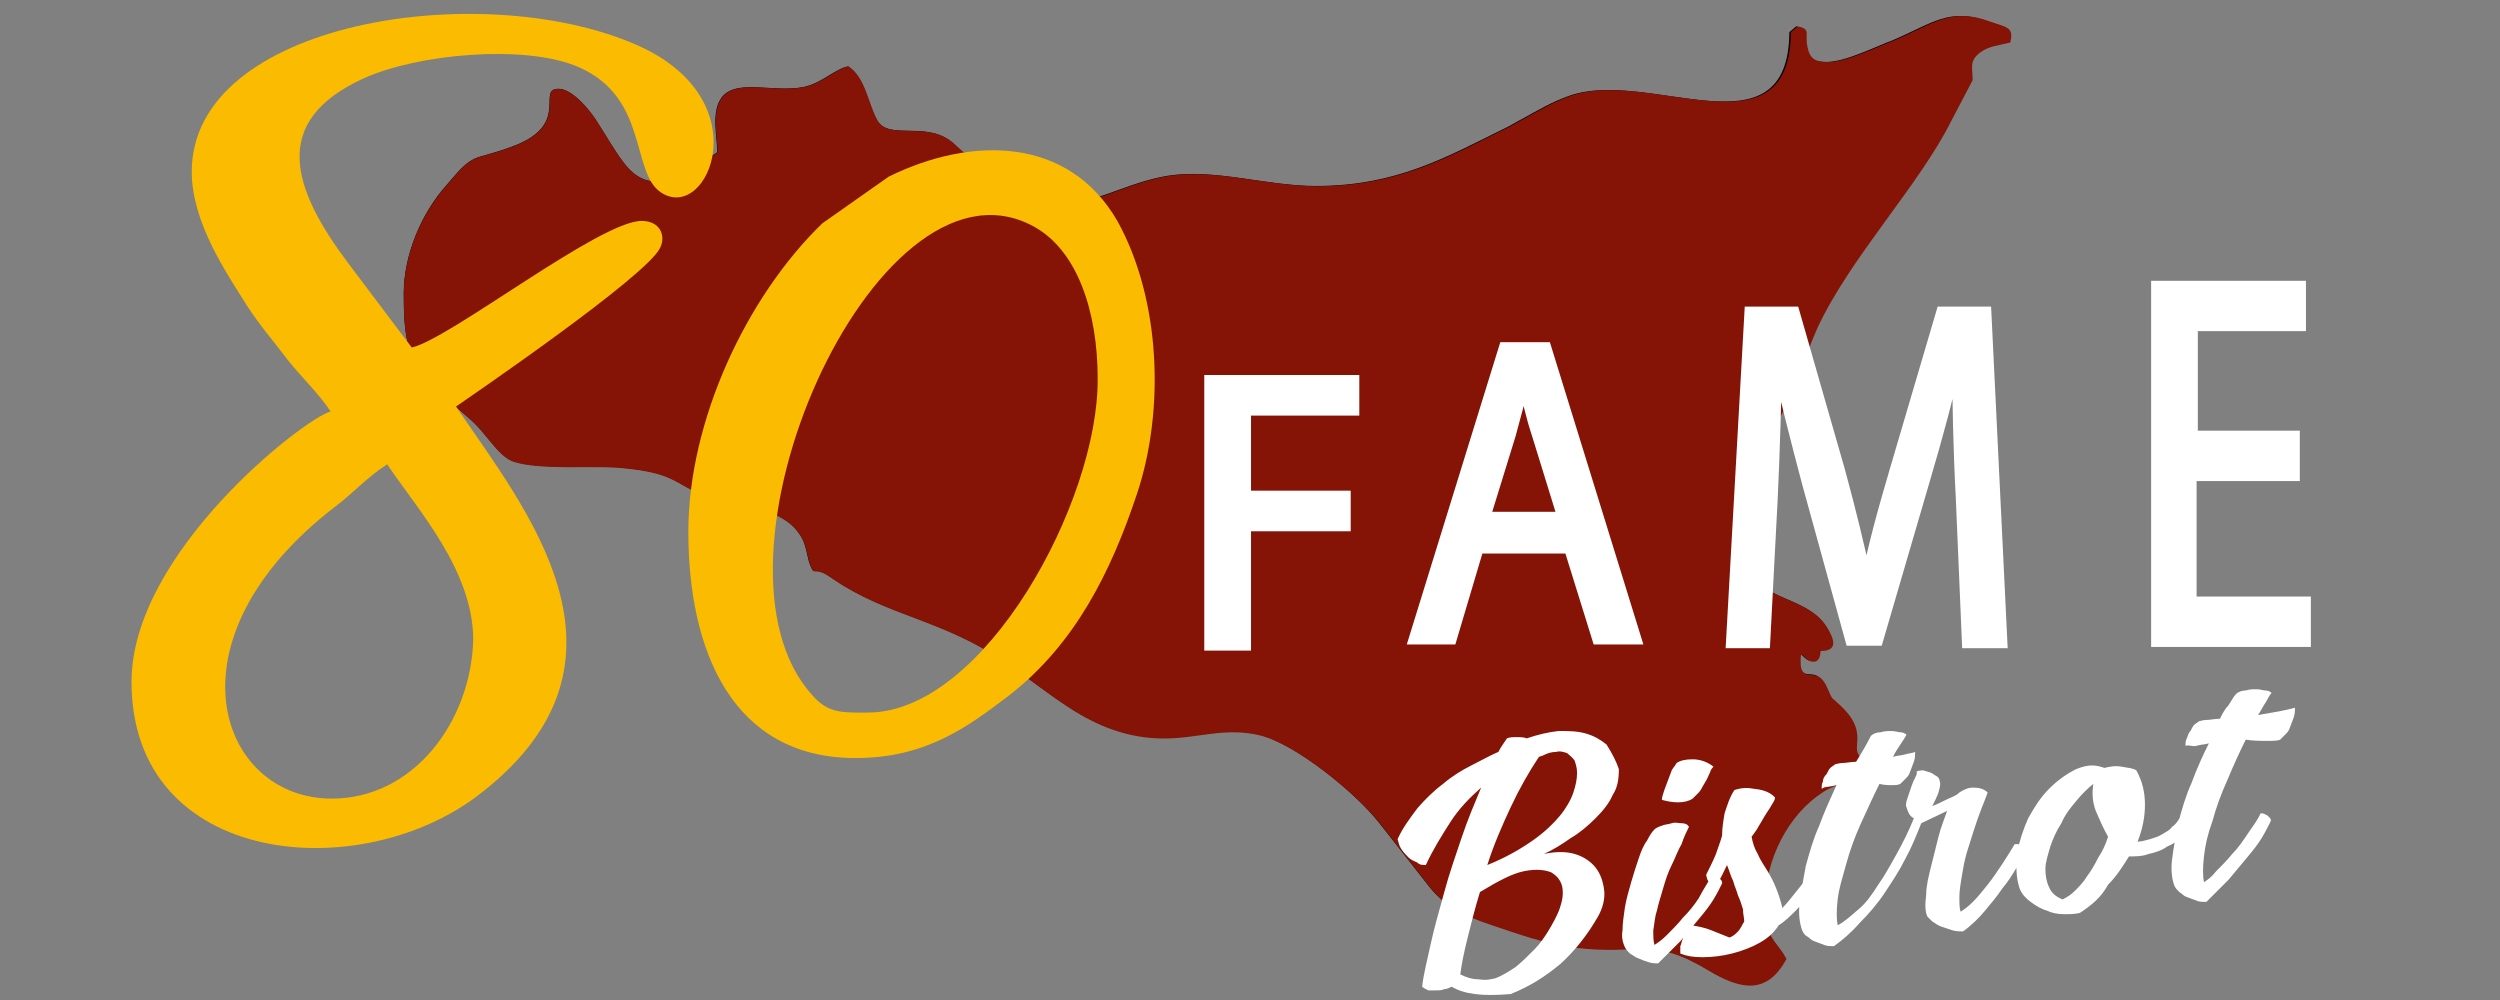 <?xml version="1.0" encoding="UTF-8" standalone="no"?>
<!-- Generator: Adobe Illustrator 19.0.0, SVG Export Plug-In . SVG Version: 6.00 Build 0)  -->

<svg
   xmlns:dc="http://purl.org/dc/elements/1.1/"
   xmlns:cc="http://creativecommons.org/ns#"
   xmlns:rdf="http://www.w3.org/1999/02/22-rdf-syntax-ns#"
   xmlns:svg="http://www.w3.org/2000/svg"
   xmlns="http://www.w3.org/2000/svg"
   xmlns:xlink="http://www.w3.org/1999/xlink"
   xmlns:sodipodi="http://sodipodi.sourceforge.net/DTD/sodipodi-0.dtd"
   xmlns:inkscape="http://www.inkscape.org/namespaces/inkscape"
   version="1.1"
   id="Livello_1"
   x="0px"
   y="0px"
   viewBox="0 0 200 80"
   xml:space="preserve"
   sodipodi:docname="logo.svg"
   width="200"
   height="80"
   inkscape:version="0.92.4 (5da689c313, 2019-01-14)"><rect x="0" y="0" width="200" height="80" fill="#808080" stroke="none"/><defs
   id="defs28" /><sodipodi:namedview
   pagecolor="#ffffff"
   bordercolor="#666666"
   borderopacity="1"
   objecttolerance="10"
   gridtolerance="10"
   guidetolerance="10"
   inkscape:pageopacity="0"
   inkscape:pageshadow="2"
   inkscape:window-width="1366"
   inkscape:window-height="704"
   id="namedview26"
   showgrid="false"
   inkscape:zoom="2.994656"
   inkscape:cx="82.307308"
   inkscape:cy="47.611724"
   inkscape:window-x="0"
   inkscape:window-y="27"
   inkscape:window-maximized="1"
   inkscape:current-layer="Livello_1" />
<style
   type="text/css"
   id="style2">
	.st0{fill-rule:evenodd;clip-rule:evenodd;fill:#040007;}
	.st1{clip-path:url(#XMLID_14_);fill-rule:evenodd;clip-rule:evenodd;fill:#861406;}
	.st2{clip-path:url(#XMLID_14_);fill:none;stroke:#000000;stroke-width:0.567;stroke-miterlimit:22.926;}
	.st3{fill-rule:evenodd;clip-rule:evenodd;fill:#FABB00;}
	.st4{fill:#FFFFFF;stroke:#FFFFFF;stroke-miterlimit:10;}
	.st5{fill:#FFFFFF;}
</style>
<path
   id="XMLID_27_"
   class="st0"
   d="m 146.117,4.956 c -0.937,0 -1.445,-0.195 -1.64,-1.211 -0.234,-1.133 0.312,-1.406 -0.781,-1.64 l -0.547,0.469 c -0.078,10.116 -11.21,2.851 -17.577,5.078 -1.367,0.469 -2.539,1.172 -3.75,1.836 -0.469,0.234 -0.742,0.43 -1.211,0.664 -4.921,2.422 -8.866,4.726 -15.35,4.726 -3.945,0 -8.046,-1.406 -11.835,-0.82 -5.624,0.937 -9.101,5.234 -15.35,-0.937 L 76.357,11.557 C 74.248,9.526 71.123,11.323 70.147,9.604 69.405,8.276 69.209,6.206 67.842,5.307 66.749,5.542 65.772,6.635 64.327,6.948 61.905,7.456 58.898,6.245 57.726,7.807 56.867,8.979 57.374,10.854 57.374,12.182 55.031,13.744 52.219,16.088 49.914,13.041 49.094,11.987 48.43,10.737 47.649,9.565 47.141,8.784 45.813,7.143 44.719,7.104 c -1.914,-0.039 1.094,2.89 -3.828,4.648 -0.82,0.312 -1.562,0.508 -2.5,0.781 -1.211,0.352 -1.914,1.445 -2.695,2.304 -1.953,2.187 -3.398,5.507 -3.398,8.632 0,3.593 0.234,5.39 2.773,7.851 l 2.383,2.07 c 1.406,1.133 2.344,3.086 3.632,3.515 2.07,0.664 5.976,0.312 8.281,0.469 5.742,0.469 4.101,1.719 8.984,2.773 2.265,0.508 4.726,0.859 5.82,2.929 0.391,0.781 0.391,1.562 0.664,2.187 0.273,0.664 0.195,0.234 0.937,0.508 0.273,0.117 0.625,0.352 0.898,0.547 4.375,2.968 8.632,3.164 13.749,6.64 1.719,1.172 3.359,2.5 5.117,3.632 2.226,1.445 4.648,2.422 7.499,2.422 2.773,0 4.765,-0.898 7.577,-0.273 2.968,0.664 7.968,4.804 9.765,7.148 l 3.711,4.726 c 1.367,1.836 2.734,2.5 5.156,3.32 1.992,0.664 4.336,1.523 6.64,1.797 5.273,0.664 6.054,-0.976 10.78,1.875 2.422,1.445 4.57,1.953 6.132,-0.976 -0.781,-1.484 -1.719,-1.601 -1.719,-4.296 0,-3.711 1.914,-7.304 4.687,-9.062 2.265,-1.445 4.062,0.039 4.062,-1.406 0,-0.664 -1.094,-1.094 -1.328,-1.68 -0.312,-0.742 0.625,-1.875 -1.289,-3.711 -1.055,-1.016 -0.586,-0.312 -1.172,-1.562 -0.586,-1.25 -1.172,-0.859 -1.601,-1.016 -0.508,-0.156 -0.508,-0.664 -0.508,-1.172 0,-1.016 0.312,0.156 1.016,0.156 0.469,0 0.547,-0.43 0.586,-0.859 1.445,0 1.055,-0.976 0.547,-1.836 -1.719,-2.929 -6.445,-1.836 -6.445,-6.328 0,-4.609 -0.195,-4.765 1.68,-8.671 0.391,-0.781 0.703,-1.328 1.094,-2.07 1.211,-2.187 1.836,-4.609 2.851,-6.874 2.617,-5.664 8.163,-11.444 10.741,-16.639 l 1.68,-3.203 c 0,-1.016 -0.312,-1.523 0.625,-2.226 0.703,-0.508 1.445,-0.547 2.383,-0.781 0.312,-1.25 -0.312,-1.211 -1.523,-1.64 -3.203,-1.211 -4.57,0.117 -7.695,1.445 -1.367,0.508 -3.828,1.758 -5.351,1.758"
   inkscape:connector-curvature="0"
   style="clip-rule:evenodd;fill:#040007;fill-rule:evenodd;stroke-width:0.391" />
<g
   id="XMLID_23_"
   transform="matrix(0.391,0,0,0.391,28.471,-3.715)">
	<defs
   id="defs6">
		<path
   id="XMLID_24_"
   d="m 301.2,22.2 c -2.4,0 -3.7,-0.5 -4.2,-3.1 -0.6,-2.9 0.8,-3.6 -2,-4.2 l -1.4,1.2 c -0.2,25.9 -28.7,7.3 -45,13 -3.5,1.2 -6.5,3 -9.6,4.7 -1.2,0.6 -1.9,1.1 -3.1,1.7 -12.6,6.2 -22.7,12.1 -39.3,12.1 C 186.5,47.6 176,44 166.3,45.5 151.9,47.9 143,58.9 127,43.1 l -4.4,-4 c -5.4,-5.2 -13.4,-0.6 -15.9,-5 -1.9,-3.4 -2.4,-8.7 -5.9,-11 -2.8,0.6 -5.3,3.4 -9,4.2 -6.2,1.3 -13.9,-1.8 -16.9,2.2 -2.2,3 -0.9,7.8 -0.9,11.2 -6,4 -13.2,10 -19.1,2.2 -2.1,-2.7 -3.8,-5.9 -5.8,-8.9 -1.3,-2 -4.7,-6.2 -7.5,-6.3 -4.9,-0.1 2.8,7.4 -9.8,11.9 -2.1,0.8 -4,1.3 -6.4,2 -3.1,0.9 -4.9,3.7 -6.9,5.9 -5,5.6 -8.7,14.1 -8.7,22.1 0,9.2 0.6,13.8 7.1,20.1 L 23,95 c 3.6,2.9 6,7.9 9.3,9 5.3,1.7 15.3,0.8 21.2,1.2 14.7,1.2 10.5,4.4 23,7.1 5.8,1.3 12.1,2.2 14.9,7.5 1,2 1,4 1.7,5.6 0.7,1.7 0.5,0.6 2.4,1.3 0.7,0.3 1.6,0.9 2.3,1.4 11.2,7.6 22.1,8.1 35.2,17 4.4,3 8.6,6.4 13.1,9.3 5.7,3.7 11.9,6.2 19.2,6.2 7.1,0 12.2,-2.3 19.4,-0.7 7.6,1.7 20.4,12.3 25,18.3 l 9.5,12.1 c 3.5,4.7 7,6.4 13.2,8.5 5.1,1.7 11.1,3.9 17,4.6 13.5,1.7 15.5,-2.5 27.6,4.8 6.2,3.7 11.7,5 15.7,-2.5 -2,-3.8 -4.4,-4.1 -4.4,-11 0,-9.5 4.9,-18.7 12,-23.2 5.8,-3.7 10.4,0.1 10.4,-3.6 0,-1.7 -2.8,-2.8 -3.4,-4.3 -0.8,-1.9 1.6,-4.8 -3.3,-9.5 -2.7,-2.6 -1.5,-0.8 -3,-4 -1.5,-3.2 -3,-2.2 -4.1,-2.6 -1.3,-0.4 -1.3,-1.7 -1.3,-3 0,-2.6 0.8,0.4 2.6,0.4 1.2,0 1.4,-1.1 1.5,-2.2 3.7,0 2.7,-2.5 1.4,-4.7 -4.4,-7.5 -16.5,-4.7 -16.5,-16.2 0,-11.8 -0.5,-12.2 4.3,-22.2 1,-2 1.8,-3.4 2.8,-5.3 3.1,-5.6 4.7,-11.8 7.3,-17.6 6.7,-14.5 20.9,-29.3 27.5,-42.6 l 4.3,-8.2 c 0,-2.6 -0.8,-3.9 1.6,-5.7 1.8,-1.3 3.7,-1.4 6.1,-2 0.8,-3.2 -0.8,-3.1 -3.9,-4.2 -8.2,-3.1 -11.7,0.3 -19.7,3.7 -3.5,1.3 -9.8,4.5 -13.7,4.5"
   inkscape:connector-curvature="0" />
	</defs>
	<clipPath
   id="XMLID_14_">
		<use
   xlink:href="#XMLID_24_"
   style="overflow:visible"
   id="use8"
   x="0"
   y="0"
   width="100%"
   height="100%" />
	</clipPath>
	<rect
   id="XMLID_26_"
   x="-15.4"
   y="-12.3"
   class="st1"
   width="405.3"
   height="244.8"
   clip-path="url(#XMLID_14_)"
   style="clip-rule:evenodd;fill:#861406;fill-rule:evenodd" />
	<rect
   id="XMLID_25_"
   x="-15.4"
   y="-12.3"
   class="st2"
   width="405.3"
   height="244.8"
   clip-path="url(#XMLID_14_)"
   style="fill:none;stroke:#000000;stroke-width:0.567;stroke-miterlimit:22.926" />
</g>
<path
   id="XMLID_20_"
   class="st3"
   d="m 15.339,13.739 c 0,4.032 2.753,8.064 4.425,10.719 1.082,1.672 2.065,2.753 3.245,4.327 1.18,1.475 2.458,2.655 3.442,4.13 -2.163,0.59 -15.93,11.309 -15.93,21.634 0,14.849 18.487,16.422 28.026,8.85 13.57,-10.62 3.442,-22.716 -2.065,-30.878 1.278,-0.885 15.242,-10.424 16.324,-12.685 0.492,-0.983 0,-2.163 -1.475,-2.163 -3.343,0 -15.34,9.44 -18.389,10.129 L 27.828,21.016 C 23.403,15.115 21.534,9.707 29.106,6.265 33.433,4.299 42.087,3.512 46.315,5.38 51.92,7.839 50.445,13.837 52.904,15.411 56.641,17.869 60.967,7.839 50.74,3.512 38.35,-1.798 15.339,1.742 15.339,13.739 m 11.21,50.151 c -9.047,0 -13.57,-12.685 0.197,-23.306 1.573,-1.18 2.557,-2.36 4.228,-3.442 2.36,3.54 6.884,8.457 6.884,14.062 -0.197,6.589 -4.818,12.685 -11.309,12.685 z"
   inkscape:connector-curvature="0"
   style="clip-rule:evenodd;fill:#fabb00;fill-rule:evenodd;stroke-width:0.983" />
<path
   id="XMLID_17_"
   class="st3"
   d="m 55.067,42.551 c 0,9.539 3.54,18.094 13.374,18.094 5.703,0 9.047,-2.557 12.292,-5.015 5.31,-4.13 8.162,-9.932 10.227,-16.127 2.262,-6.785 1.868,-15.635 -1.573,-21.831 -3.933,-6.785 -11.702,-6.785 -18.291,-3.54 l -5.31,3.737 C 59.689,23.769 55.067,33.701 55.067,42.551 m 14.357,14.455 c -1.967,0 -3.147,0.098 -4.425,-1.377 -9.735,-10.62 4.917,-43.858 17.406,-37.663 3.835,1.868 5.408,7.08 5.408,12.292 0.098,9.834 -9.047,26.747 -18.389,26.747 z"
   inkscape:connector-curvature="0"
   style="clip-rule:evenodd;fill:#fabb00;fill-rule:evenodd;stroke-width:0.983" />
<g
   id="XMLID_89_"
   transform="matrix(0.391,0,0,0.391,28.471,-3.715)">
	<path
   id="XMLID_90_"
   class="st4"
   d="m 174.84,87.486 h 29.205 v 5.791 h -22.155 v 17.875 h 20.393 v 5.791 h -20.393 v 24.421 h -7.049 z"
   inkscape:connector-curvature="0"
   style="fill:#ffffff;stroke:#ffffff;stroke-width:2.518;stroke-miterlimit:10" />
</g>
<g
   id="XMLID_85_"
   transform="matrix(0.983,0,0,0.983,-85.554,-53.917)">
	<path
   id="XMLID_86_"
   class="st4"
   d="m 207.3,99.4 -2.2,7.4 h -2.9 l 7.3,-23.6 h 3.3 l 7.3,23.6 h -3 l -2.3,-7.4 z m 7,-2.4 -2.1,-6.8 c -0.5,-1.5 -0.8,-2.9 -1.1,-4.3 H 211 c -0.3,1.4 -0.7,2.8 -1.1,4.3 l -2.1,6.8 z"
   inkscape:connector-curvature="0"
   style="fill:#ffffff;stroke:#ffffff;stroke-miterlimit:10" />
</g>
<g
   id="XMLID_82_"
   transform="matrix(0.983,0,0,0.983,-85.554,-53.917)">
	<path
   id="XMLID_83_"
   class="st4"
   d="m 246.7,95.3 c -0.2,-3.7 -0.3,-8.2 -0.3,-11.6 h -0.1 c -0.7,3.1 -1.6,6.5 -2.7,10.2 l -3.8,13 h -2.1 l -3.5,-12.7 c -1,-3.8 -1.9,-7.2 -2.5,-10.4 h -0.1 c -0.1,3.3 -0.2,7.8 -0.4,11.8 l -0.6,11.5 H 228 l 1.5,-26.8 h 3.5 l 3.7,12.9 c 0.9,3.3 1.6,6.2 2.2,9 h 0.1 c 0.5,-2.7 1.3,-5.6 2.3,-9 l 3.8,-12.9 h 3.5 l 1.3,26.8 h -2.7 z"
   inkscape:connector-curvature="0"
   style="fill:#ffffff;stroke:#ffffff;stroke-miterlimit:10" />
</g>
<g
   id="XMLID_79_"
   transform="matrix(0.983,0,0,0.983,-85.554,-53.917)">
	<path
   id="XMLID_80_"
   class="st4"
   d="m 273.6,93.5 h -8.3 v 10.4 h 9.3 v 3.1 h -12 V 78.2 h 11.6 v 3.1 h -8.8 v 9.1 h 8.3 v 3.1 z"
   inkscape:connector-curvature="0"
   style="fill:#ffffff;stroke:#ffffff;stroke-miterlimit:10" />
</g>
<path
   id="XMLID_2_"
   class="st5"
   d="m 129.508,61.53 c 0,0.787 -0.099,1.475 -0.492,2.065 -0.295,0.688 -0.787,1.278 -1.377,1.868 -0.59,0.59 -1.278,1.18 -1.967,1.573 -0.688,0.492 -1.475,0.983 -2.163,1.278 0.983,-0.197 1.77,-0.197 2.458,0 0.688,0.197 1.278,0.59 1.672,1.082 0.393,0.492 0.59,1.082 0.688,1.77 0.099,0.688 -0.099,1.475 -0.492,2.163 -0.787,1.377 -1.77,2.655 -2.95,3.737 -1.278,1.082 -2.557,1.868 -4.032,2.458 v 0 c -1.18,0.098 -2.163,0.098 -2.852,0 -0.787,-0.098 -1.377,-0.295 -1.868,-0.59 -0.197,0.098 -0.393,0.197 -0.59,0.197 -0.197,0.098 -0.393,0.098 -0.688,0.098 -0.197,0 -0.492,0 -0.59,0 -0.197,-0.098 -0.393,-0.197 -0.492,-0.295 0.099,-0.983 0.393,-2.065 0.688,-3.442 0.295,-1.377 0.688,-2.655 1.082,-4.13 0.393,-1.475 0.885,-2.852 1.377,-4.327 0.492,-1.475 1.082,-2.852 1.573,-4.032 -0.885,0.787 -1.77,1.672 -2.458,2.753 -0.688,1.082 -1.377,2.163 -1.967,3.442 -0.295,0 -0.492,0 -0.688,-0.197 -0.197,-0.098 -0.492,-0.197 -0.688,-0.393 -0.197,-0.197 -0.393,-0.393 -0.59,-0.688 -0.197,-0.295 -0.197,-0.492 -0.295,-0.787 0.393,-0.885 0.983,-1.672 1.573,-2.458 0.59,-0.688 1.278,-1.377 2.065,-1.967 0.688,-0.59 1.475,-1.082 2.262,-1.475 0.787,-0.393 1.475,-0.787 2.163,-1.082 0.197,-0.393 0.492,-0.787 0.688,-1.082 0.197,-0.098 0.492,-0.098 0.787,-0.098 0.295,0 0.59,0 0.787,0.098 v 0 c 0.885,-0.295 1.672,-0.492 2.557,-0.59 0.787,0 1.475,0 2.163,0.197 0.688,0.197 1.18,0.492 1.672,0.885 0.492,0.787 0.787,1.377 0.983,1.967 z m -11.112,9.834 c -0.393,1.278 -0.688,2.458 -0.983,3.638 -0.295,1.18 -0.492,2.163 -0.59,2.95 0.393,0.197 0.885,0.393 1.475,0.393 0.59,0.098 0.983,0 1.377,-0.098 0.492,-0.197 0.983,-0.492 1.573,-0.885 0.492,-0.393 0.983,-0.885 1.475,-1.377 0.492,-0.492 0.885,-1.082 1.18,-1.573 0.295,-0.492 0.688,-1.18 0.885,-1.77 0.197,-0.59 0.295,-1.082 0.197,-1.672 -0.099,-0.492 -0.393,-0.885 -0.885,-1.18 -0.492,-0.197 -1.18,-0.295 -2.163,-0.098 -0.983,0.197 -2.065,0.787 -3.54,1.672 z m 4.72,-10.817 c -0.787,1.18 -1.573,2.557 -2.262,4.032 -0.688,1.475 -1.377,3.048 -1.868,4.622 1.475,-0.59 2.655,-1.278 3.638,-1.967 0.983,-0.688 1.672,-1.377 2.163,-1.967 0.492,-0.59 0.885,-1.278 1.082,-1.868 0.197,-0.59 0.295,-1.082 0.295,-1.573 0,-0.393 -0.099,-0.688 -0.197,-0.983 -0.197,-0.295 -0.393,-0.393 -0.59,-0.59 -0.295,-0.098 -0.59,-0.197 -0.885,-0.098 -0.393,0 -0.688,0.098 -1.082,0.295 z m 13.767,9.539 c 0.197,0 0.295,0 0.492,0.098 0.099,0 0.197,0.098 0.295,0.197 0.099,0.098 0.099,0.197 0.099,0.295 -0.197,0.393 -0.393,0.787 -0.688,1.278 -0.295,0.492 -0.688,0.983 -1.18,1.573 -0.492,0.59 -0.983,1.18 -1.475,1.77 -0.59,0.59 -1.18,1.18 -1.77,1.77 -0.295,0 -0.492,0 -0.787,-0.098 -0.295,-0.098 -0.59,-0.197 -0.787,-0.295 -0.295,-0.098 -0.492,-0.295 -0.688,-0.393 -0.197,-0.197 -0.295,-0.295 -0.393,-0.492 -0.197,-0.393 -0.295,-0.885 -0.197,-1.377 0,-0.59 0.099,-1.18 0.197,-1.868 0.099,-0.59 0.295,-1.278 0.492,-1.967 0.197,-0.688 0.393,-1.278 0.59,-1.868 0.197,-0.59 0.393,-1.082 0.688,-1.475 0.197,-0.393 0.393,-0.688 0.59,-0.885 0.099,-0.098 0.295,-0.197 0.59,-0.295 0.197,-0.098 0.492,-0.098 0.787,-0.197 0.295,-0.098 0.492,0 0.787,0 0.295,0 0.492,0.098 0.59,0.295 -0.197,0.393 -0.393,0.787 -0.59,1.377 -0.295,0.492 -0.492,1.082 -0.787,1.672 -0.295,0.59 -0.492,1.18 -0.688,1.868 -0.197,0.688 -0.393,1.278 -0.492,1.77 -0.197,0.59 -0.197,1.082 -0.295,1.573 0,0.492 0,0.885 0.099,1.18 0.295,-0.197 0.59,-0.393 0.983,-0.787 0.393,-0.393 0.885,-0.885 1.278,-1.377 0.492,-0.492 0.885,-0.983 1.278,-1.573 0.393,-0.787 0.787,-1.278 0.983,-1.77 z m 0.197,-8.752 c -0.099,0.098 -0.197,0.197 -0.295,0.492 -0.099,0.197 -0.197,0.492 -0.393,0.787 -0.197,0.295 -0.295,0.59 -0.492,0.787 -0.197,0.197 -0.393,0.393 -0.492,0.492 -0.295,0.197 -0.688,0.295 -1.18,0.295 -0.492,0 -0.885,-0.098 -1.278,-0.197 0,-0.197 0.099,-0.492 0.197,-0.787 0.099,-0.295 0.197,-0.492 0.295,-0.787 0.099,-0.295 0.197,-0.492 0.295,-0.787 0.099,-0.197 0.295,-0.393 0.393,-0.59 0.295,-0.197 0.688,-0.295 1.278,-0.295 0.59,0 1.18,0.197 1.672,0.59 z m 4.917,2.458 c 0,0.098 0,0.197 -0.197,0.492 -0.099,0.197 -0.295,0.492 -0.492,0.787 -0.197,0.295 -0.393,0.688 -0.59,0.983 -0.197,0.393 -0.393,0.59 -0.59,0.885 0.099,0.492 0.197,0.885 0.492,1.377 0.197,0.492 0.492,0.885 0.787,1.377 0.295,0.492 0.492,0.885 0.688,1.377 0.197,0.492 0.393,1.082 0.492,1.573 0.492,-0.492 0.983,-1.18 1.475,-1.77 0.492,-0.59 0.787,-1.278 1.082,-1.77 0.197,0 0.295,0 0.393,0.098 0.099,0 0.197,0.098 0.295,0.197 0.099,0.098 0.099,0.197 0.099,0.295 -0.099,0.295 -0.295,0.59 -0.492,0.885 -0.197,0.393 -0.492,0.688 -0.787,1.082 -0.295,0.393 -0.59,0.787 -0.983,1.18 -0.393,0.393 -0.885,0.885 -1.377,1.18 -0.295,0.492 -0.787,0.983 -1.475,1.377 -0.688,0.393 -1.475,0.688 -2.262,0.885 -0.787,0.197 -1.573,0.295 -2.36,0.295 -0.787,0 -1.278,-0.098 -1.77,-0.295 0,-0.197 0,-0.393 0,-0.59 0.099,-0.197 0.099,-0.393 0.197,-0.59 0.099,-0.197 0.197,-0.393 0.295,-0.59 0.099,-0.197 0.295,-0.295 0.393,-0.492 0.59,0.098 1.082,0.197 1.573,0.393 0.492,0.197 0.983,0.393 1.475,0.59 0.295,-0.098 0.492,-0.295 0.688,-0.492 0.197,-0.197 0.295,-0.492 0.492,-0.787 0,-0.295 -0.099,-0.59 -0.099,-0.983 -0.099,-0.295 -0.197,-0.688 -0.393,-1.082 -0.099,-0.393 -0.295,-0.787 -0.393,-1.18 -0.197,-0.393 -0.295,-0.787 -0.492,-1.278 -0.295,0.59 -0.492,1.082 -0.787,1.475 -0.099,0 -0.295,0.098 -0.492,0 -0.197,-0.098 -0.295,-0.197 -0.393,-0.688 0.295,-0.59 0.59,-1.18 0.787,-1.672 0.197,-0.59 0.393,-1.082 0.492,-1.475 0,-0.59 0.099,-1.18 0.197,-1.77 0.197,-0.59 0.393,-1.278 0.787,-1.868 0.59,-0.197 1.082,-0.197 1.573,-0.098 0.983,0.098 1.377,0.393 1.672,0.688 z m 3.737,-0.688 c 0,-0.197 0,-0.393 0.099,-0.59 0,-0.197 0.099,-0.393 0.295,-0.59 0.099,-0.197 0.197,-0.393 0.295,-0.492 0.099,-0.098 0.295,-0.197 0.393,-0.295 0.099,0 0.295,-0.098 0.59,-0.098 0.295,0 0.688,-0.098 1.082,-0.098 0.492,-0.787 0.885,-1.475 1.18,-2.065 0.197,-0.197 0.492,-0.295 0.787,-0.295 0.295,-0.098 0.59,-0.098 0.885,-0.098 0.295,0 0.492,0.098 0.688,0.098 0.197,0 0.393,0.098 0.492,0.197 -0.099,0.197 -0.295,0.492 -0.492,0.787 -0.197,0.295 -0.393,0.59 -0.59,0.983 0.295,-0.098 0.59,-0.098 0.983,-0.197 0.295,-0.098 0.59,-0.098 0.787,-0.197 0,0.295 0,0.492 -0.099,0.787 -0.099,0.295 -0.197,0.492 -0.295,0.787 -0.099,0.295 -0.197,0.393 -0.393,0.59 -0.197,0.197 -0.295,0.295 -0.393,0.393 -0.197,0.098 -0.393,0.098 -0.688,0.098 -0.295,0 -0.59,0 -0.983,-0.098 -0.492,0.983 -0.983,2.065 -1.475,3.147 -0.492,1.082 -0.885,2.163 -1.18,3.245 -0.295,1.082 -0.59,1.967 -0.688,2.852 -0.099,0.885 -0.099,1.573 0,2.065 0.59,-0.295 1.082,-0.787 1.672,-1.278 0.59,-0.492 1.082,-1.18 1.573,-1.967 0.492,-0.688 0.983,-1.573 1.475,-2.458 0.492,-0.885 0.983,-1.868 1.377,-2.852 -0.393,-0.197 -0.492,-0.59 -0.59,-0.885 -0.099,-0.197 0,-0.492 0.099,-0.787 0.099,-0.295 0.197,-0.59 0.295,-0.885 0.099,-0.295 0.197,-0.492 0.295,-0.688 0.099,-0.197 0.197,-0.393 0.099,-0.492 0.197,-0.098 0.393,-0.098 0.59,-0.098 0.197,0.098 0.393,0.098 0.59,0.197 0.197,0.098 0.295,0.197 0.492,0.295 0.099,0.098 0.197,0.197 0.197,0.393 0.099,0.197 0,0.492 -0.099,0.885 -0.099,0.295 -0.295,0.688 -0.492,1.082 0.295,-0.098 0.688,-0.295 1.082,-0.492 0.393,-0.197 0.787,-0.295 1.082,-0.59 0.295,-0.197 0.688,-0.393 1.082,-0.393 0.492,0 0.885,0.098 1.18,0.393 -0.099,0.295 -0.295,0.787 -0.492,1.278 -0.197,0.492 -0.393,1.082 -0.59,1.672 -0.197,0.59 -0.393,1.278 -0.59,1.868 -0.197,0.688 -0.295,1.278 -0.393,1.868 -0.099,0.59 -0.197,1.18 -0.197,1.672 0,0.492 0,0.885 0.099,1.18 0.295,-0.197 0.59,-0.393 0.983,-0.787 0.393,-0.393 0.787,-0.885 1.18,-1.377 0.393,-0.492 0.787,-1.082 1.18,-1.672 0.393,-0.59 0.688,-1.082 0.983,-1.573 0,0 0.099,0 0.197,0 0.099,0 0.197,0 0.295,0.098 0.099,0.098 0.197,0.098 0.197,0.197 0.099,0.098 0.099,0.197 0.099,0.393 -0.197,0.393 -0.393,0.787 -0.688,1.278 -0.295,0.492 -0.59,0.983 -1.082,1.573 -0.393,0.59 -0.885,1.18 -1.377,1.77 -0.492,0.59 -1.082,1.18 -1.77,1.672 -0.295,0 -0.59,0 -0.885,-0.098 -0.295,-0.098 -0.59,-0.197 -0.885,-0.295 -0.295,-0.098 -0.492,-0.295 -0.688,-0.393 -0.197,-0.197 -0.295,-0.295 -0.393,-0.393 -0.197,-0.393 -0.197,-0.983 -0.099,-1.77 0,-0.688 0.197,-1.475 0.393,-2.262 0.197,-0.787 0.393,-1.573 0.59,-2.36 0.197,-0.787 0.492,-1.475 0.688,-2.065 l -2.065,0.983 c -0.393,0.983 -0.787,1.967 -1.278,2.852 -0.492,0.983 -1.082,1.868 -1.672,2.753 -0.59,0.885 -1.278,1.672 -1.967,2.36 -0.688,0.787 -1.377,1.377 -2.065,1.868 -0.295,0 -0.59,0 -0.787,-0.098 -0.295,-0.098 -0.492,-0.197 -0.787,-0.295 -0.295,-0.098 -0.393,-0.295 -0.59,-0.393 -0.197,-0.098 -0.295,-0.295 -0.393,-0.492 -0.197,-0.59 -0.295,-1.278 -0.197,-2.163 0.099,-0.885 0.295,-1.868 0.492,-2.95 0.295,-1.082 0.59,-2.163 1.082,-3.245 0.393,-1.082 0.885,-2.163 1.377,-3.245 -0.295,0.098 -0.59,0.098 -0.983,0.197 0.492,-0.197 0.099,-0.098 -0.197,0.098 z m 20.651,9.932 c -0.393,0.098 -0.787,0.098 -1.278,0.098 -0.492,0 -0.983,-0.098 -1.377,-0.295 -0.393,-0.098 -0.885,-0.393 -1.278,-0.688 -0.393,-0.295 -0.688,-0.59 -0.885,-1.082 -0.295,-0.885 -0.295,-1.868 -0.197,-2.852 0.197,-0.983 0.492,-1.868 0.885,-2.753 0.492,-0.885 0.983,-1.672 1.672,-2.36 0.688,-0.688 1.377,-1.18 2.163,-1.573 0.492,-0.197 0.885,-0.295 1.278,-0.295 0.393,0 0.688,0.098 0.983,0.197 0.393,-0.098 0.885,-0.197 1.377,-0.098 0.492,0.098 0.885,0.098 1.18,0.295 0.492,0.885 0.688,1.77 0.688,2.753 0,0.983 -0.197,1.967 -0.59,2.95 0.295,0 0.59,-0.098 0.983,-0.197 0.295,-0.098 0.688,-0.197 0.983,-0.393 0.295,-0.197 0.59,-0.295 0.787,-0.59 0.295,-0.197 0.492,-0.492 0.59,-0.688 0.099,0 0.295,0 0.492,0.098 0.197,0.098 0.295,0.295 0.393,0.492 -0.099,0.295 -0.295,0.492 -0.688,0.885 -0.295,0.295 -0.688,0.59 -1.18,0.787 -0.393,0.295 -0.983,0.492 -1.475,0.59 -0.492,0.197 -1.082,0.197 -1.573,0.197 -0.492,0.787 -0.983,1.573 -1.672,2.262 -0.59,1.082 -1.377,1.672 -2.262,2.262 z m 2.262,-6.097 c -0.393,-0.688 -0.688,-1.377 -0.983,-2.065 -0.295,-0.787 -0.295,-1.475 -0.197,-2.163 -0.492,0.393 -0.885,0.787 -1.377,1.377 -0.492,0.59 -0.885,1.082 -1.18,1.77 -0.393,0.59 -0.688,1.278 -0.885,1.868 -0.197,0.688 -0.393,1.278 -0.393,1.77 0,0.59 0.099,1.082 0.295,1.475 0.197,0.492 0.59,0.787 1.082,0.983 0.393,-0.197 0.688,-0.393 0.983,-0.688 0.295,-0.295 0.688,-0.688 0.983,-1.18 0.295,-0.393 0.59,-0.885 0.885,-1.475 0.393,-0.59 0.59,-1.082 0.787,-1.672 z m 6.195,-7.277 c 0,-0.197 0,-0.393 0.099,-0.59 0.099,-0.197 0.099,-0.393 0.295,-0.59 0.099,-0.197 0.197,-0.393 0.295,-0.492 0.099,-0.098 0.295,-0.197 0.393,-0.295 0.099,0 0.295,-0.098 0.59,-0.098 0.295,0 0.688,-0.098 1.082,-0.098 0.197,-0.393 0.393,-0.787 0.688,-1.082 0.197,-0.295 0.393,-0.688 0.59,-0.885 0.197,-0.197 0.492,-0.295 0.787,-0.295 0.295,-0.098 0.59,-0.098 0.885,-0.098 0.295,0 0.492,0.098 0.688,0.098 0.197,0 0.393,0.098 0.492,0.197 -0.197,0.197 -0.295,0.492 -0.492,0.787 -0.197,0.295 -0.393,0.688 -0.59,0.983 0.59,-0.098 1.082,-0.197 1.672,-0.295 0.492,-0.098 0.983,-0.197 1.278,-0.295 0,0.295 0,0.492 -0.099,0.787 -0.099,0.295 -0.197,0.492 -0.295,0.787 -0.099,0.295 -0.197,0.393 -0.393,0.59 -0.197,0.197 -0.295,0.295 -0.393,0.393 -0.197,0.098 -0.59,0.098 -1.082,0.098 -0.492,0 -1.082,0 -1.672,-0.098 -0.492,0.983 -0.983,2.065 -1.475,3.245 -0.492,1.082 -0.885,2.163 -1.18,3.245 -0.393,1.082 -0.59,1.967 -0.688,2.852 -0.099,0.885 -0.099,1.573 0,2.065 0.295,-0.197 0.59,-0.393 0.983,-0.885 0.393,-0.393 0.885,-0.885 1.278,-1.377 0.492,-0.492 0.885,-1.082 1.278,-1.672 0.393,-0.59 0.787,-1.082 0.983,-1.573 0.197,0 0.295,0 0.393,0.098 0.099,0 0.197,0.098 0.295,0.197 0.099,0.098 0.197,0.197 0.099,0.393 -0.197,0.393 -0.393,0.787 -0.688,1.278 -0.295,0.492 -0.688,0.983 -1.18,1.573 -0.492,0.59 -0.983,1.18 -1.475,1.77 -0.59,0.59 -1.18,1.18 -1.77,1.77 -0.295,0 -0.59,0 -0.787,-0.098 -0.295,-0.098 -0.492,-0.197 -0.787,-0.295 -0.295,-0.098 -0.393,-0.295 -0.59,-0.393 -0.197,-0.197 -0.295,-0.295 -0.393,-0.492 -0.197,-0.492 -0.295,-1.278 -0.197,-2.065 0.099,-0.885 0.295,-1.868 0.492,-2.95 0.295,-1.082 0.59,-2.163 1.082,-3.245 0.393,-1.082 0.885,-2.163 1.377,-3.147 -0.295,0.098 -0.688,0.098 -0.983,0.197 -0.295,0.098 -0.59,-0.098 -0.885,0 z"
   inkscape:connector-curvature="0"
   style="fill:#ffffff;stroke-width:0.983" />
</svg>